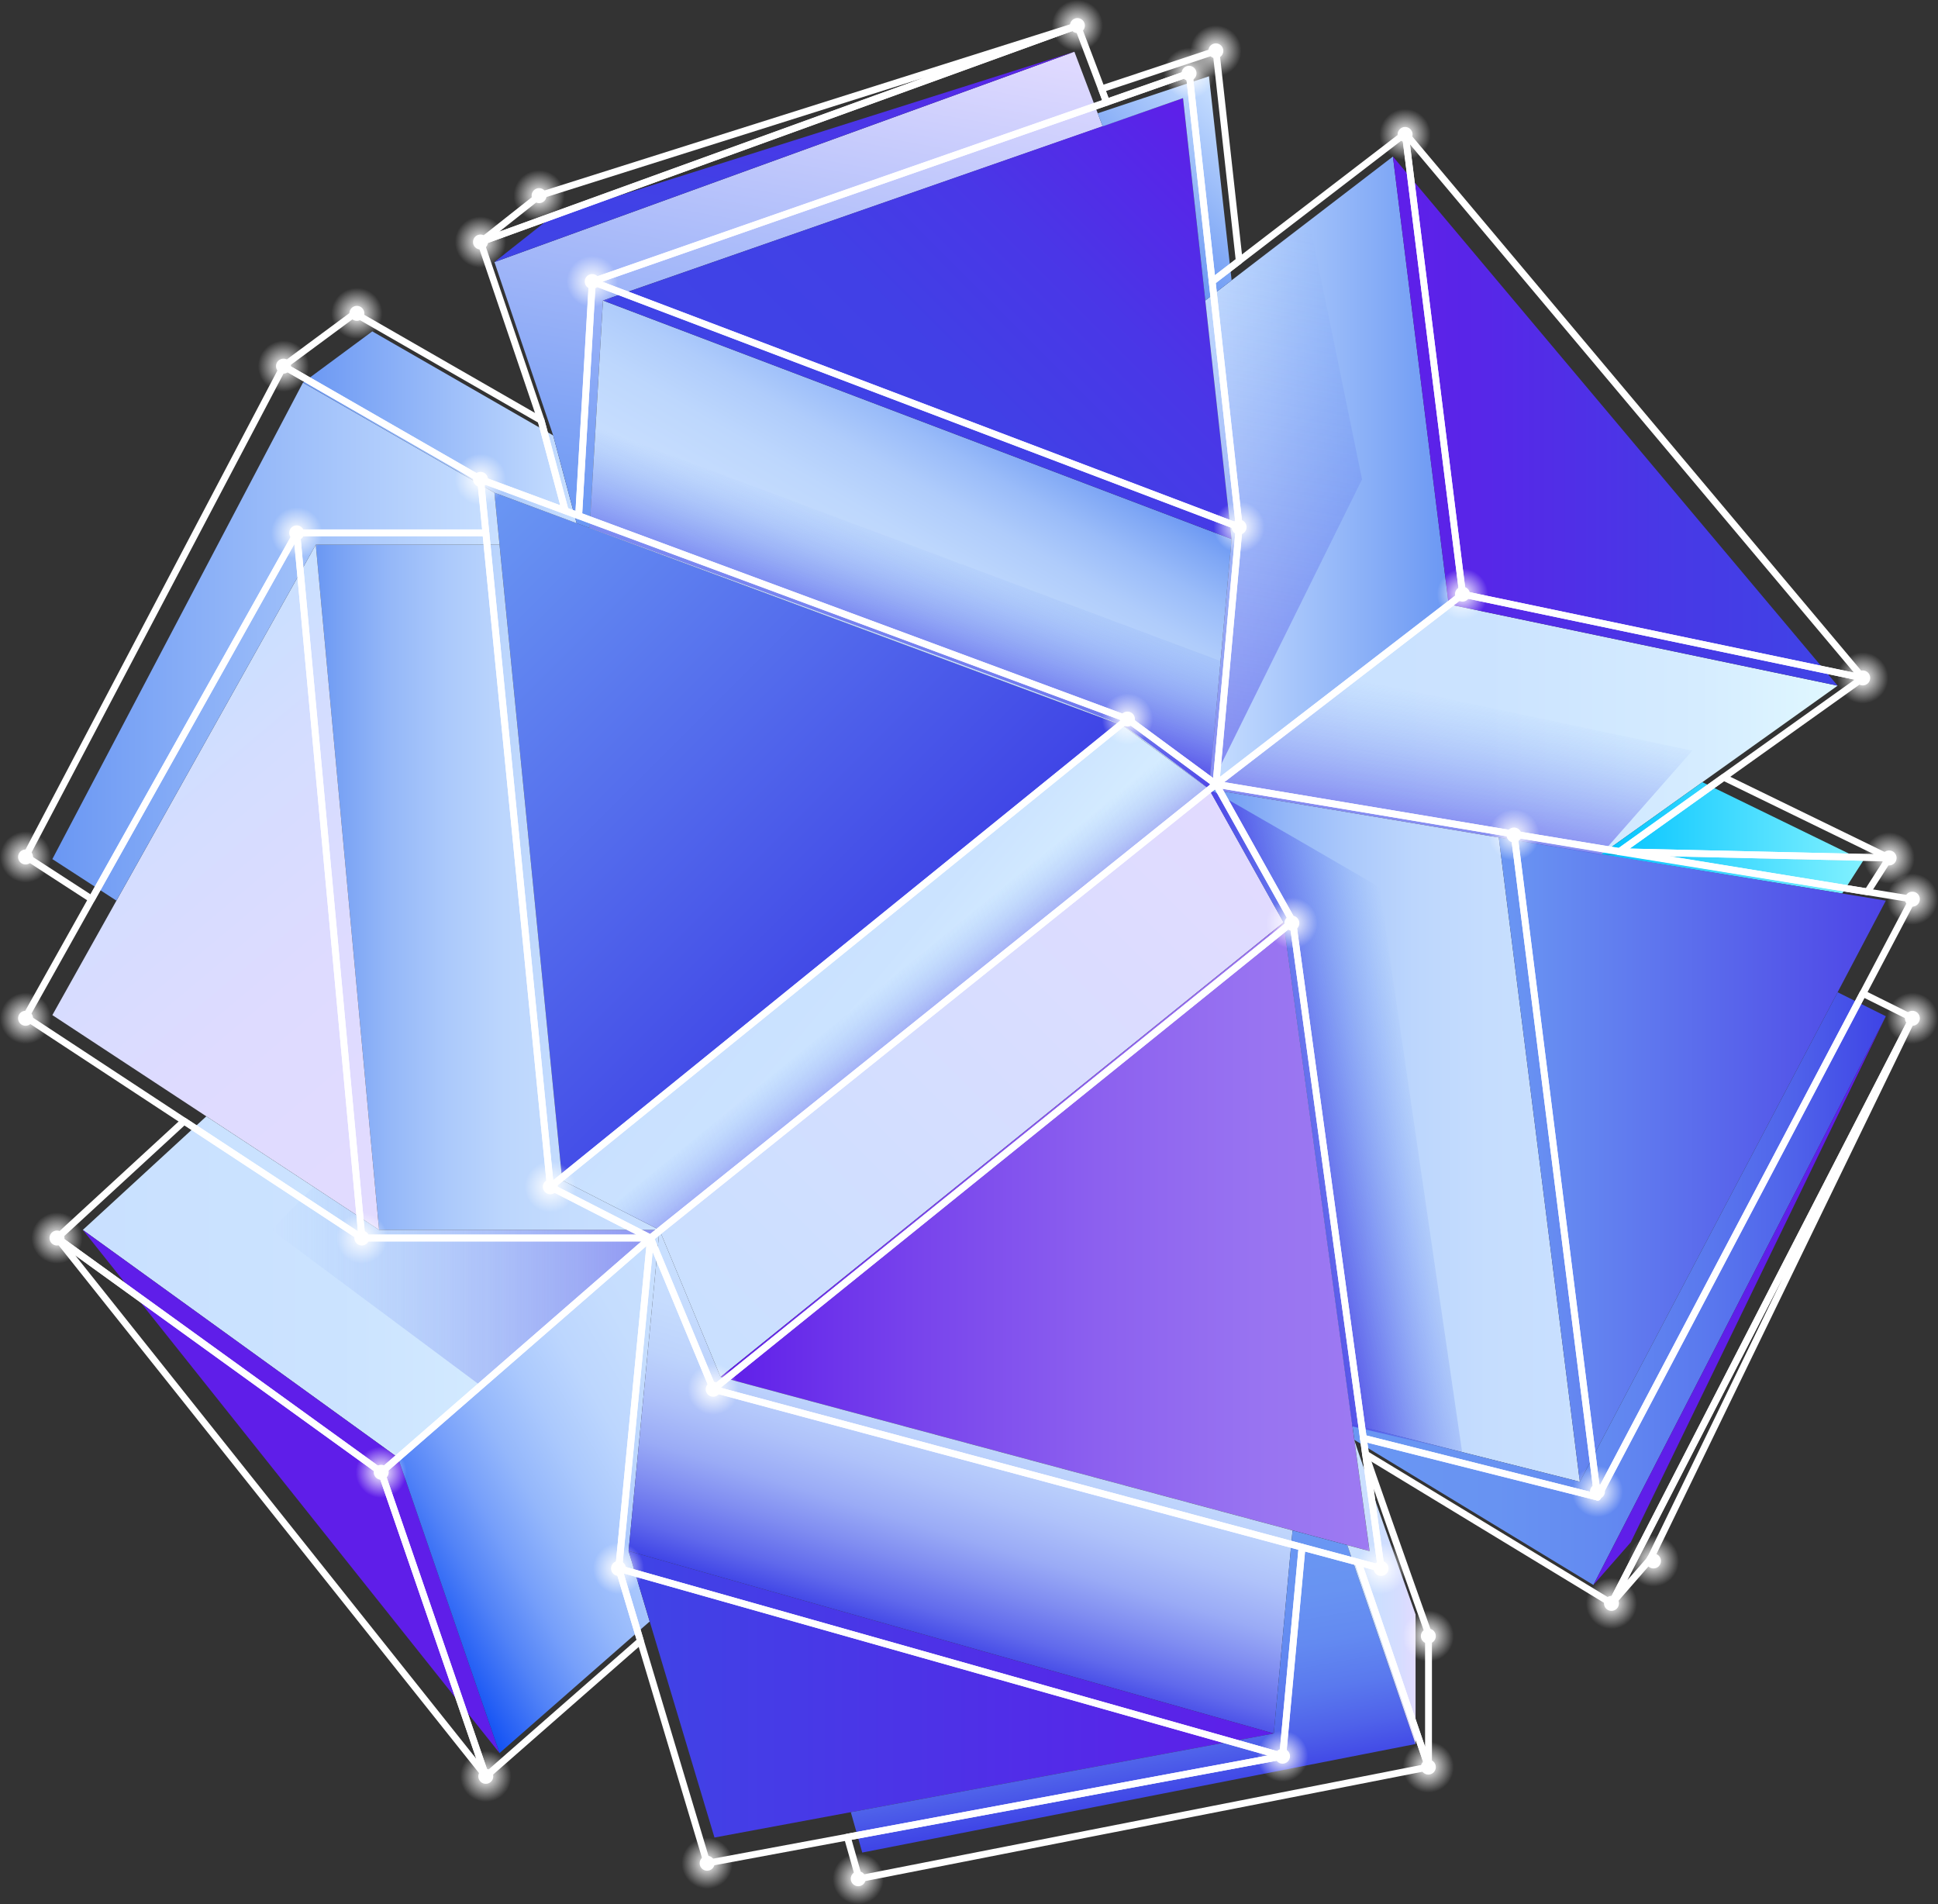 <?xml version="1.0" encoding="UTF-8"?> <svg xmlns="http://www.w3.org/2000/svg" xmlns:xlink="http://www.w3.org/1999/xlink" id="_Слой_2" data-name="Слой 2" viewBox="0 0 285 280.03"><rect x="0" y="0" width="285" height="280.03" fill="#333333" stroke="none"/><defs><style> .cls-1 { fill: url(#linear-gradient-2); } .cls-2 { fill: url(#radial-gradient-7); } .cls-3 { fill: url(#radial-gradient-34); } .cls-4 { fill: url(#radial-gradient-10); } .cls-5 { fill: #fff; } .cls-6 { fill: url(#linear-gradient-17); } .cls-7 { fill: url(#linear-gradient-28); } .cls-7, .cls-8, .cls-9 { opacity: .56; } .cls-10 { fill: url(#radial-gradient-31); } .cls-11 { fill: url(#radial-gradient-28); } .cls-12 { fill: url(#linear-gradient-15); } .cls-13 { fill: url(#linear-gradient-18); } .cls-14 { fill: url(#radial-gradient-16); } .cls-15 { fill: url(#radial-gradient-20); } .cls-16 { fill: url(#linear-gradient-14); } .cls-17 { fill: url(#radial-gradient-21); } .cls-18 { fill: url(#radial-gradient-8); } .cls-19 { fill: url(#linear-gradient-20); } .cls-20 { fill: url(#linear-gradient-6); } .cls-21 { fill: url(#radial-gradient-5); } .cls-22 { fill: url(#radial-gradient-4); } .cls-23 { fill: url(#radial-gradient-32); } .cls-24 { fill: url(#linear-gradient-11); } .cls-25 { fill: url(#radial-gradient-25); } .cls-26 { fill: url(#radial-gradient-26); } .cls-27 { fill: url(#radial-gradient-22); } .cls-28 { fill: url(#radial-gradient-6); } .cls-29 { fill: url(#radial-gradient-19); } .cls-30 { fill: url(#radial-gradient-12); } .cls-31 { fill: url(#linear-gradient-10); } .cls-32 { fill: url(#radial-gradient-35); } .cls-33 { fill: url(#radial-gradient); } .cls-34 { fill: url(#radial-gradient-27); } .cls-35 { fill: url(#radial-gradient-13); } .cls-36 { fill: url(#linear-gradient-16); } .cls-37 { fill: url(#linear-gradient-21); } .cls-38 { fill: url(#radial-gradient-30); } .cls-39 { fill: url(#linear-gradient-25); } .cls-40 { fill: url(#linear-gradient-5); } .cls-41 { fill: url(#radial-gradient-24); } .cls-42 { fill: url(#radial-gradient-15); } .cls-43 { fill: url(#radial-gradient-2); } .cls-44 { fill: url(#linear-gradient-29); opacity: .37; } .cls-45 { fill: url(#radial-gradient-38); } .cls-46 { fill: url(#radial-gradient-3); } .cls-47 { fill: url(#linear-gradient-7); } .cls-8 { fill: url(#linear-gradient-31); } .cls-48 { fill: url(#linear-gradient-24); } .cls-49 { fill: #5f1ee9; } .cls-50 { fill: url(#linear-gradient-9); } .cls-51 { fill: url(#radial-gradient-17); } .cls-52 { fill: url(#linear-gradient-22); } .cls-53 { fill: url(#radial-gradient-33); } .cls-54 { fill: url(#radial-gradient-14); } .cls-55 { fill: url(#linear-gradient-3); } .cls-56 { fill: url(#radial-gradient-37); } .cls-57 { fill: url(#linear-gradient); } .cls-58 { fill: url(#radial-gradient-29); } .cls-59 { fill: url(#linear-gradient-27); } .cls-60 { fill: url(#linear-gradient-33); } .cls-61 { fill: url(#linear-gradient-30); } .cls-62 { fill: url(#radial-gradient-23); } .cls-63 { fill: url(#radial-gradient-36); } .cls-9 { fill: url(#linear-gradient-32); } .cls-64 { fill: url(#linear-gradient-23); } .cls-65 { fill: url(#linear-gradient-19); } .cls-66 { fill: url(#linear-gradient-4); } .cls-67 { fill: url(#radial-gradient-11); } .cls-68 { fill: url(#radial-gradient-18); } .cls-69 { fill: url(#radial-gradient-9); } .cls-70 { fill: url(#linear-gradient-8); } .cls-71 { fill: url(#linear-gradient-12); } .cls-72 { fill: url(#linear-gradient-13); } .cls-73 { fill: url(#linear-gradient-26); } </style><linearGradient id="linear-gradient" x1="64.48" y1="80.69" x2="127.83" y2="144.03" gradientUnits="userSpaceOnUse"><stop offset="0" stop-color="#6a97f3"></stop><stop offset="1" stop-color="#3f44e6"></stop></linearGradient><linearGradient id="linear-gradient-2" x1="116.5" y1="133.25" x2="143.98" y2="156.31" gradientUnits="userSpaceOnUse"><stop offset="0" stop-color="#c9e0ff"></stop><stop offset=".44" stop-color="#cbe3ff"></stop><stop offset=".78" stop-color="#d5ecff"></stop><stop offset="1" stop-color="#e0f8ff"></stop></linearGradient><linearGradient id="linear-gradient-3" x1="102.3" y1="198.82" x2="181.45" y2="119.68" gradientUnits="userSpaceOnUse"><stop offset="0" stop-color="#c9e0ff"></stop><stop offset="1" stop-color="#e2dbff"></stop></linearGradient><linearGradient id="linear-gradient-4" x1="105.96" y1="181.86" x2="201.4" y2="181.86" gradientUnits="userSpaceOnUse"><stop offset="0" stop-color="#5f1ee9"></stop><stop offset=".29" stop-color="#7742ec"></stop><stop offset=".58" stop-color="#8c60ef"></stop><stop offset=".82" stop-color="#9873f1"></stop><stop offset="1" stop-color="#9d7af2"></stop></linearGradient><linearGradient id="linear-gradient-5" x1="46.44" y1="130.48" x2="96.98" y2="130.48" gradientUnits="userSpaceOnUse"><stop offset="0" stop-color="#6a97f3"></stop><stop offset=".06" stop-color="#77a1f4"></stop><stop offset=".21" stop-color="#94b7f8"></stop><stop offset=".38" stop-color="#abc9fb"></stop><stop offset=".55" stop-color="#bcd6fd"></stop><stop offset=".75" stop-color="#c5ddfe"></stop><stop offset="1" stop-color="#c9e0ff"></stop></linearGradient><linearGradient id="linear-gradient-6" x1="71.5" y1="167.64" x2="18.04" y2="103.93" gradientUnits="userSpaceOnUse"><stop offset="0" stop-color="#e2dbff"></stop><stop offset=".42" stop-color="#dedbff"></stop><stop offset=".77" stop-color="#d4ddff"></stop><stop offset="1" stop-color="#c9e0ff"></stop></linearGradient><linearGradient id="linear-gradient-7" x1="7.7" y1="94.36" x2="73.46" y2="94.36" gradientUnits="userSpaceOnUse"><stop offset="0" stop-color="#6a97f3"></stop><stop offset="1" stop-color="#c9e0ff"></stop></linearGradient><linearGradient id="linear-gradient-8" x1="44.55" y1="62.83" x2="84.8" y2="62.83" xlink:href="#linear-gradient-7"></linearGradient><linearGradient id="linear-gradient-9" x1="108.11" y1="81.42" x2="122.24" y2="1.3" gradientUnits="userSpaceOnUse"><stop offset="0" stop-color="#6a97f3"></stop><stop offset="1" stop-color="#e2dbff"></stop></linearGradient><linearGradient id="linear-gradient-10" x1="122.67" y1="98.4" x2="145.56" y2="58.74" gradientUnits="userSpaceOnUse"><stop offset="0" stop-color="#c9e0ff"></stop><stop offset=".3" stop-color="#c6ddfe"></stop><stop offset=".49" stop-color="#bdd7fd"></stop><stop offset=".65" stop-color="#afccfb"></stop><stop offset=".79" stop-color="#9abcf9"></stop><stop offset=".92" stop-color="#7fa7f5"></stop><stop offset="1" stop-color="#6a97f3"></stop></linearGradient><linearGradient id="linear-gradient-11" x1="120.55" y1="76.07" x2="178.08" y2="18.54" gradientUnits="userSpaceOnUse"><stop offset="0" stop-color="#3f44e6"></stop><stop offset=".35" stop-color="#4140e6"></stop><stop offset=".64" stop-color="#4a36e7"></stop><stop offset=".91" stop-color="#5825e8"></stop><stop offset="1" stop-color="#5f1ee9"></stop></linearGradient><linearGradient id="linear-gradient-12" x1="177.25" y1="69.52" x2="213.04" y2="69.52" gradientUnits="userSpaceOnUse"><stop offset="0" stop-color="#c9e0ff"></stop><stop offset="1" stop-color="#6a97f3"></stop></linearGradient><linearGradient id="linear-gradient-13" x1="177.79" y1="107.26" x2="270.24" y2="107.26" xlink:href="#linear-gradient-2"></linearGradient><linearGradient id="linear-gradient-14" x1="204.84" y1="61.92" x2="270.24" y2="61.92" gradientUnits="userSpaceOnUse"><stop offset="0" stop-color="#5f1ee9"></stop><stop offset=".61" stop-color="#4838e6"></stop><stop offset="1" stop-color="#3f44e6"></stop></linearGradient><linearGradient id="linear-gradient-15" x1="12.18" y1="189.25" x2="96.98" y2="189.25" xlink:href="#linear-gradient-2"></linearGradient><linearGradient id="linear-gradient-16" x1="59.75" y1="234.04" x2="110.7" y2="204.62" gradientUnits="userSpaceOnUse"><stop offset="0" stop-color="#1251f4"></stop><stop offset=".05" stop-color="#2761f5"></stop><stop offset=".16" stop-color="#5283f7"></stop><stop offset=".27" stop-color="#769ffa"></stop><stop offset=".39" stop-color="#94b7fb"></stop><stop offset=".52" stop-color="#abc9fd"></stop><stop offset=".65" stop-color="#bcd6fe"></stop><stop offset=".8" stop-color="#c5ddfe"></stop><stop offset="1" stop-color="#c9e0ff"></stop></linearGradient><linearGradient id="linear-gradient-17" x1="135.05" y1="241.11" x2="148.64" y2="196.66" gradientUnits="userSpaceOnUse"><stop offset="0" stop-color="#3f44e6"></stop><stop offset=".1" stop-color="#6069ec"></stop><stop offset=".23" stop-color="#808df1"></stop><stop offset=".35" stop-color="#9aabf6"></stop><stop offset=".49" stop-color="#afc2fa"></stop><stop offset=".63" stop-color="#bdd3fc"></stop><stop offset=".79" stop-color="#c6dcfe"></stop><stop offset="1" stop-color="#c9e0ff"></stop></linearGradient><linearGradient id="linear-gradient-18" x1="92.44" y1="249.15" x2="187.32" y2="249.15" gradientUnits="userSpaceOnUse"><stop offset="0" stop-color="#3f44e6"></stop><stop offset=".74" stop-color="#5528e8"></stop><stop offset="1" stop-color="#5f1ee9"></stop></linearGradient><linearGradient id="linear-gradient-19" x1="161.12" y1="230.16" x2="167.31" y2="265.28" gradientUnits="userSpaceOnUse"><stop offset="0" stop-color="#6a97f3"></stop><stop offset=".27" stop-color="#6893f2"></stop><stop offset=".47" stop-color="#638af1"></stop><stop offset=".66" stop-color="#5a79ee"></stop><stop offset=".83" stop-color="#4f62ea"></stop><stop offset=".99" stop-color="#3f45e6"></stop><stop offset="1" stop-color="#3f44e6"></stop></linearGradient><linearGradient id="linear-gradient-20" x1="198.13" y1="234.09" x2="208.16" y2="234.09" gradientUnits="userSpaceOnUse"><stop offset="0" stop-color="#c9e0ff"></stop><stop offset=".43" stop-color="#ccdfff"></stop><stop offset=".76" stop-color="#d5ddff"></stop><stop offset="1" stop-color="#e2dbff"></stop></linearGradient><linearGradient id="linear-gradient-21" x1="177.79" y1="166.95" x2="232.33" y2="166.95" xlink:href="#linear-gradient-5"></linearGradient><linearGradient id="linear-gradient-22" x1="235.43" y1="120.78" x2="274.01" y2="120.78" gradientUnits="userSpaceOnUse"><stop offset="0" stop-color="#00c3ff"></stop><stop offset="1" stop-color="#81f1ff"></stop></linearGradient><linearGradient id="linear-gradient-23" y1="128.53" y2="128.53" xlink:href="#linear-gradient-22"></linearGradient><linearGradient id="linear-gradient-24" x1="220.41" y1="170.52" x2="277.33" y2="170.52" gradientUnits="userSpaceOnUse"><stop offset="0" stop-color="#6a97f3"></stop><stop offset="1" stop-color="#4d44e6"></stop></linearGradient><linearGradient id="linear-gradient-25" x1="198.86" y1="189.49" x2="277.33" y2="189.49" xlink:href="#linear-gradient-19"></linearGradient><linearGradient id="linear-gradient-26" x1="166.64" y1="33.58" x2="183.39" y2="16.82" xlink:href="#linear-gradient-7"></linearGradient><linearGradient id="linear-gradient-27" x1="111.43" y1="45.36" x2="119.29" y2=".78" xlink:href="#linear-gradient-11"></linearGradient><linearGradient id="linear-gradient-28" x1="211.78" y1="122.01" x2="215.19" y2="102.67" gradientUnits="userSpaceOnUse"><stop offset="0" stop-color="#4d44e6"></stop><stop offset="1" stop-color="#6a97f3" stop-opacity="0"></stop></linearGradient><linearGradient id="linear-gradient-29" x1="136.29" y1="149.63" x2="131.28" y2="143.45" xlink:href="#linear-gradient-28"></linearGradient><linearGradient id="linear-gradient-30" x1="188.51" y1="166.45" x2="209.58" y2="161.97" xlink:href="#linear-gradient-28"></linearGradient><linearGradient id="linear-gradient-31" x1="96.98" y1="189.14" x2="39.93" y2="189.14" xlink:href="#linear-gradient-28"></linearGradient><linearGradient id="linear-gradient-32" x1="178.41" y1="116.13" x2="193.17" y2="32.4" xlink:href="#linear-gradient-28"></linearGradient><linearGradient id="linear-gradient-33" x1="129.28" y1="99.32" x2="136.09" y2="79.54" xlink:href="#linear-gradient-28"></linearGradient><radialGradient id="radial-gradient" cx="52.48" cy="46.08" fx="52.48" fy="46.08" r="3.76" gradientUnits="userSpaceOnUse"><stop offset="0" stop-color="#fff"></stop><stop offset="1" stop-color="#fff" stop-opacity="0"></stop></radialGradient><radialGradient id="radial-gradient-2" cx="41.69" cy="53.84" fx="41.69" fy="53.84" r="3.76" xlink:href="#radial-gradient"></radialGradient><radialGradient id="radial-gradient-3" cx="3.76" cy="149.74" fx="3.76" fy="149.74" r="3.76" xlink:href="#radial-gradient"></radialGradient><radialGradient id="radial-gradient-4" cx="8.38" cy="182.05" fx="8.38" fy="182.05" r="3.76" xlink:href="#radial-gradient"></radialGradient><radialGradient id="radial-gradient-5" cx="53.21" cy="182.05" fx="53.21" fy="182.05" xlink:href="#radial-gradient"></radialGradient><radialGradient id="radial-gradient-6" cx="165.8" cy="105.74" fx="165.8" fy="105.74" r="3.76" xlink:href="#radial-gradient"></radialGradient><radialGradient id="radial-gradient-7" cx="71.44" cy="261.21" fx="71.44" fy="261.21" r="3.76" xlink:href="#radial-gradient"></radialGradient><radialGradient id="radial-gradient-8" cx="103.99" cy="273.99" fx="103.99" fy="273.99" r="3.76" xlink:href="#radial-gradient"></radialGradient><radialGradient id="radial-gradient-9" cx="90.97" cy="230.64" fx="90.97" fy="230.64" r="3.76" xlink:href="#radial-gradient"></radialGradient><radialGradient id="radial-gradient-10" cx="56.06" cy="216.5" fx="56.06" fy="216.5" r="3.76" xlink:href="#radial-gradient"></radialGradient><radialGradient id="radial-gradient-11" cx="188.61" cy="258.25" fx="188.61" fy="258.25" r="3.76" xlink:href="#radial-gradient"></radialGradient><radialGradient id="radial-gradient-12" cx="126.21" cy="276.27" fx="126.21" fy="276.27" r="3.76" xlink:href="#radial-gradient"></radialGradient><radialGradient id="radial-gradient-13" cx="210.05" cy="259.85" fx="210.05" fy="259.85" r="3.76" xlink:href="#radial-gradient"></radialGradient><radialGradient id="radial-gradient-14" cx="210.05" cy="240.59" fx="210.05" fy="240.59" r="3.76" xlink:href="#radial-gradient"></radialGradient><radialGradient id="radial-gradient-15" cx="203.1" cy="230.64" fx="203.1" fy="230.64" r="3.76" xlink:href="#radial-gradient"></radialGradient><radialGradient id="radial-gradient-16" cx="104.88" cy="204.29" fx="104.88" fy="204.29" r="3.76" xlink:href="#radial-gradient"></radialGradient><radialGradient id="radial-gradient-17" cx="189.98" cy="135.75" fx="189.98" fy="135.75" r="3.76" xlink:href="#radial-gradient"></radialGradient><radialGradient id="radial-gradient-18" cx="222.65" cy="122.79" fx="222.65" fy="122.79" r="3.76" xlink:href="#radial-gradient"></radialGradient><radialGradient id="radial-gradient-19" cx="215.07" cy="87.37" fx="215.07" fy="87.37" r="3.76" xlink:href="#radial-gradient"></radialGradient><radialGradient id="radial-gradient-20" cx="182.22" cy="77.51" fx="182.22" fy="77.51" xlink:href="#radial-gradient"></radialGradient><radialGradient id="radial-gradient-21" cx="87.09" cy="41.4" fx="87.09" fy="41.4" r="3.76" xlink:href="#radial-gradient"></radialGradient><radialGradient id="radial-gradient-22" cx="174.86" cy="10.78" fx="174.86" fy="10.78" r="3.76" xlink:href="#radial-gradient"></radialGradient><radialGradient id="radial-gradient-23" cx="178.8" cy="7.48" fx="178.8" fy="7.48" r="3.76" xlink:href="#radial-gradient"></radialGradient><radialGradient id="radial-gradient-24" cx="158.44" cy="3.76" fx="158.44" fy="3.76" xlink:href="#radial-gradient"></radialGradient><radialGradient id="radial-gradient-25" cx="70.66" cy="35.59" fx="70.66" fy="35.59" r="3.76" xlink:href="#radial-gradient"></radialGradient><radialGradient id="radial-gradient-26" cx="79.28" cy="28.77" fx="79.28" fy="28.77" r="3.76" xlink:href="#radial-gradient"></radialGradient><radialGradient id="radial-gradient-27" cx="206.63" cy="19.77" fx="206.63" fy="19.77" r="3.76" xlink:href="#radial-gradient"></radialGradient><radialGradient id="radial-gradient-28" cx="273.93" cy="99.69" fx="273.93" fy="99.69" r="3.76" xlink:href="#radial-gradient"></radialGradient><radialGradient id="radial-gradient-29" cx="236.98" cy="235.78" fx="236.98" fy="235.78" r="3.76" xlink:href="#radial-gradient"></radialGradient><radialGradient id="radial-gradient-30" cx="281.23" cy="132.22" fx="281.23" fy="132.22" r="3.76" xlink:href="#radial-gradient"></radialGradient><radialGradient id="radial-gradient-31" cx="234.92" cy="219.33" fx="234.92" fy="219.33" r="3.76" xlink:href="#radial-gradient"></radialGradient><radialGradient id="radial-gradient-32" cx="281.23" cy="149.74" fx="281.23" fy="149.74" r="3.76" xlink:href="#radial-gradient"></radialGradient><radialGradient id="radial-gradient-33" cx="243.16" cy="229.54" fx="243.16" fy="229.54" r="3.76" xlink:href="#radial-gradient"></radialGradient><radialGradient id="radial-gradient-34" cx="277.81" cy="126.16" fx="277.81" fy="126.16" r="3.76" xlink:href="#radial-gradient"></radialGradient><radialGradient id="radial-gradient-35" cx="43.63" cy="78.36" fx="43.63" fy="78.36" r="3.76" xlink:href="#radial-gradient"></radialGradient><radialGradient id="radial-gradient-36" cx="80.93" cy="174.52" fx="80.93" fy="174.52" r="3.76" xlink:href="#radial-gradient"></radialGradient><radialGradient id="radial-gradient-37" cx="70.66" cy="70.49" fx="70.66" fy="70.49" r="3.76" xlink:href="#radial-gradient"></radialGradient><radialGradient id="radial-gradient-38" cx="3.76" cy="126.02" fx="3.76" fy="126.02" r="3.76" xlink:href="#radial-gradient"></radialGradient></defs><g id="Layer_1" data-name="Layer 1"><g><g><g><polygon class="cls-57" points="72.71 72.45 82.68 173.55 165.15 106.71 72.71 72.45"></polygon><polygon class="cls-1" points="96.98 180.86 82.68 173.55 165.15 106.71 177.79 116.02 96.98 180.86"></polygon><polygon class="cls-55" points="105.96 202.48 96.98 180.86 177.79 116.02 188.76 135.64 105.96 202.48"></polygon><polygon class="cls-66" points="201.4 228.08 105.96 202.48 188.76 135.64 201.4 228.08"></polygon><polygon class="cls-40" points="73.46 80.1 46.44 80.1 55.75 180.86 96.98 180.86 82.68 173.55 73.46 80.1"></polygon><polygon class="cls-20" points="7.7 149.27 55.75 180.86 46.44 80.1 18.22 130.48 7.7 149.27"></polygon><polygon class="cls-47" points="7.7 126.33 44.55 56.27 72.71 72.45 73.46 80.1 46.44 80.1 17.12 132.44 7.7 126.33"></polygon><polygon class="cls-70" points="54.75 48.73 44.55 56.27 72.71 72.45 84.8 76.94 81.35 64.03 54.75 48.73"></polygon><polygon class="cls-50" points="72.71 38.54 81.35 64.03 84.8 76.94 86.72 77.65 88.67 44.19 162.16 18.58 158 7.61 72.71 38.54"></polygon><polygon class="cls-31" points="177.79 116.02 181.12 79.27 88.67 44.19 86.72 77.65 165.15 106.71 177.79 116.02"></polygon><polygon class="cls-24" points="173.97 14.43 88.67 44.19 181.12 79.27 173.97 14.43"></polygon><polygon class="cls-71" points="204.84 23.02 177.25 44.19 181.12 79.27 177.79 116.02 213.04 88.86 204.84 23.02"></polygon><polygon class="cls-72" points="270.24 100.83 213.04 88.86 177.79 116.02 235.43 125.66 270.24 100.83"></polygon><polygon class="cls-16" points="204.84 23.02 270.24 100.83 213.04 88.86 204.84 23.02"></polygon><polygon class="cls-12" points="30.34 164.16 12.18 180.86 58.52 214.34 96.98 180.86 55.75 180.86 30.34 164.16"></polygon><polygon class="cls-49" points="73.46 257.79 58.52 214.34 12.18 180.86 73.46 257.79"></polygon><polygon class="cls-36" points="96.98 180.86 92.44 228.08 95.54 238.44 73.46 257.79 58.52 214.34 96.98 180.86"></polygon><polygon class="cls-6" points="190.08 225.05 187.32 254.91 92.44 228.08 96.98 180.86 105.96 202.48 190.08 225.05"></polygon><polygon class="cls-13" points="105.07 270.21 92.44 228.08 187.32 254.91 105.07 270.21"></polygon><polygon class="cls-65" points="125.12 266.48 126.8 272.42 208.16 256.46 198.13 227.21 190.08 225.05 187.32 254.91 125.12 266.48"></polygon><path class="cls-19" d="M199.17,211.73c.09,.68,9,25.67,9,25.67v19.07l-10.04-29.26,3.28,.88-2.24-16.36Z"></path><polygon class="cls-37" points="177.79 116.02 220.41 123.15 232.33 217.89 198.86 209.46 188.76 135.64 177.79 116.02"></polygon><polygon class="cls-52" points="235.43 125.66 274.01 126.55 250.35 115.02 235.43 125.66"></polygon><polygon class="cls-64" points="270.91 131.39 235.43 125.66 274.01 126.55 270.91 131.39"></polygon><polygon class="cls-48" points="277.33 132.44 220.41 123.15 232.33 217.89 277.33 132.44"></polygon><polygon class="cls-39" points="198.86 209.46 199.17 211.73 234.32 233.07 277.33 149.44 270.24 145.91 232.33 217.89 198.86 209.46"></polygon><polygon class="cls-73" points="177.79 11.22 161.43 16.66 162.16 18.58 173.97 14.43 177.25 44.19 181.12 41.22 177.79 11.22"></polygon><polygon class="cls-59" points="81.08 31.92 72.71 38.54 158 7.61 81.08 31.92"></polygon><polygon class="cls-49" points="239.82 226.79 277.33 149.44 234.32 233.07 239.82 226.79"></polygon></g><g><polygon class="cls-7" points="177.79 116.02 198.86 99.79 248.87 110.38 235.43 125.66 177.79 116.02"></polygon><polygon class="cls-44" points="96.98 180.86 177.79 116.02 171.25 111.09 90.03 177.37 96.98 180.86"></polygon><path class="cls-61" d="M177.79,116.02c1.77,.89,25.09,14.45,25.09,14.45l12.14,83.07-16.13-3.78-10.13-74.11-10.97-19.62Z"></path><polygon class="cls-8" points="39.93 180.86 46.1 174.52 55.75 180.86 92.24 180.86 96.98 180.86 70.68 203.76 39.93 180.86"></polygon><polygon class="cls-9" points="177.25 44.19 192.47 32.28 200.3 70.49 177.79 116.02 181.12 79.27 177.25 44.19"></polygon><path class="cls-60" d="M87.58,62.83l-.86,14.81s72.18,26.31,78.43,29.06c1.07,.47,12.64,9.31,12.64,9.31l1.7-18.81L87.58,62.83Z"></path></g></g><g><path class="cls-5" d="M80.94,175.02c-.07,0-.13-.01-.19-.04-.17-.07-.29-.23-.31-.41l-10.27-104.03c-.02-.17,.06-.34,.19-.44,.14-.11,.32-.13,.48-.07l95.13,35.25c.17,.06,.29,.21,.32,.39,.03,.18-.04,.36-.18,.47l-84.87,68.78c-.09,.07-.2,.11-.31,.11Zm-9.69-103.78l10.1,102.31,83.47-67.65-93.56-34.66Z"></path><path class="cls-5" d="M95.66,182.55c-.08,0-.16-.02-.23-.05l-14.71-7.53c-.15-.08-.25-.23-.27-.39-.02-.17,.05-.33,.18-.44l84.87-68.78c.17-.14,.43-.15,.61-.01l13,9.58c.12,.09,.2,.24,.2,.39,0,.16-.07,.3-.19,.4l-83.16,66.73c-.09,.07-.2,.11-.31,.11Zm-13.8-8.12l13.74,7.03,82.4-66.12-12.17-8.97-83.97,68.06Z"></path><path class="cls-5" d="M104.9,204.79s-.08,0-.12-.02c-.15-.04-.28-.15-.34-.29l-9.24-22.24c-.08-.21-.02-.44,.15-.58l83.16-66.73c.11-.09,.26-.13,.41-.1,.14,.03,.27,.12,.34,.25l11.29,20.19c.12,.21,.07,.48-.12,.63l-85.21,68.78c-.09,.07-.2,.11-.31,.11Zm-8.63-22.59l8.84,21.28,84.36-68.1-10.8-19.31-82.4,66.13Z"></path><path class="cls-5" d="M203.11,231.14s-.09,0-.13-.02l-98.21-26.35c-.18-.05-.32-.2-.36-.38-.04-.18,.03-.37,.17-.49l85.21-68.78c.14-.11,.33-.14,.5-.08,.17,.07,.29,.22,.31,.4l13,95.13c.02,.17-.04,.33-.17,.44-.09,.08-.21,.12-.33,.12Zm-97.13-27.08l96.54,25.9-12.78-93.51-83.76,67.61Z"></path><path class="cls-5" d="M95.66,182.55H53.23c-.26,0-.47-.2-.5-.45l-9.58-103.69c-.01-.14,.03-.28,.13-.38s.23-.16,.37-.16h27.81c.26,0,.47,.2,.5,.45l9.46,95.89,14.47,7.4c.21,.11,.31,.34,.26,.56-.05,.22-.25,.38-.49,.38Zm-41.98-1h39.9l-12.87-6.58c-.15-.08-.25-.23-.27-.4l-9.44-95.71h-26.81l9.49,102.69Z"></path><path class="cls-5" d="M53.23,182.55c-.1,0-.19-.03-.27-.08L3.5,149.96c-.22-.14-.29-.43-.16-.66L43.21,78.12c.11-.19,.33-.29,.54-.25,.21,.05,.37,.23,.39,.44l9.58,103.69c.02,.19-.08,.38-.24,.47-.08,.05-.17,.07-.26,.07ZM4.44,149.38l48.19,31.68-9.34-101.05L4.44,149.38Z"></path><path class="cls-5" d="M13.48,132.72c-.1,0-.19-.03-.27-.08l-9.7-6.29c-.22-.14-.29-.42-.17-.65L41.26,53.6c.06-.12,.17-.21,.3-.25,.13-.04,.27-.02,.39,.05l28.97,16.65c.14,.08,.23,.22,.25,.38l.78,7.87c.01,.14-.03,.28-.13,.38-.09,.1-.23,.16-.37,.16h-27.52l-30.02,53.61c-.07,.12-.18,.21-.32,.24-.04,0-.08,.01-.12,.01Zm-9.04-6.96l8.87,5.75,29.91-53.4c.09-.16,.26-.26,.44-.26h27.26l-.7-7.06-28.3-16.27L4.43,125.76Z"></path><path class="cls-5" d="M83.12,75.6c-.06,0-.12,0-.17-.03l-12.45-4.61-29.05-16.69c-.15-.08-.24-.24-.25-.41,0-.17,.07-.33,.2-.43l10.49-7.76c.16-.12,.38-.13,.55-.03l27.38,15.74c.12,.07,.2,.18,.23,.3l3.55,13.28c.05,.18,0,.37-.15,.5-.09,.08-.21,.13-.34,.13Zm-40.51-21.82l28.31,16.27,11.46,4.24-3.25-12.15-26.91-15.47-9.62,7.11Z"></path><path class="cls-5" d="M85.1,76.33c-.06,0-.12-.01-.17-.03l-1.98-.73c-.15-.06-.27-.18-.31-.34l-3.55-13.28-8.89-26.2c-.09-.26,.05-.54,.3-.63L158.28,3.29c.26-.09,.54,.04,.64,.29l4.28,11.29c.05,.13,.04,.27-.01,.39-.06,.12-.16,.22-.29,.26l-75.31,26.24-1.99,34.1c0,.16-.09,.3-.23,.39-.08,.05-.18,.08-.27,.08Zm-1.56-1.61l1.1,.41,1.97-33.76c.01-.2,.14-.38,.34-.44L162.08,14.75l-3.92-10.35-86.85,31.49,8.74,25.77,3.49,13.06Z"></path><path class="cls-5" d="M178.82,115.82c-.1,0-.21-.03-.3-.1l-12.95-9.54-80.65-29.88c-.21-.08-.34-.28-.33-.5l2-34.43c0-.16,.09-.3,.23-.39,.13-.09,.3-.1,.45-.05l95.13,36.1c.21,.08,.34,.29,.32,.51l-3.42,37.81c-.02,.18-.13,.34-.29,.41-.07,.03-.14,.04-.21,.04Zm-93.2-40.33l80.37,29.78s.09,.04,.12,.07l12.29,9.06,3.31-36.55L87.56,42.11l-1.94,33.38Z"></path><path class="cls-5" d="M182.24,78.01c-.06,0-.12-.01-.18-.03L86.93,41.87c-.2-.08-.33-.26-.32-.47,0-.21,.14-.4,.34-.46L174.72,10.3c.14-.05,.3-.03,.43,.05,.13,.08,.21,.22,.23,.37l7.36,66.73c.02,.17-.05,.34-.19,.45-.09,.07-.2,.1-.31,.1ZM88.57,41.42l93.09,35.33-7.2-65.29-85.89,29.97Z"></path><path class="cls-5" d="M178.82,115.82c-.08,0-.16-.02-.24-.06-.17-.1-.27-.29-.26-.48l3.42-37.81-3.98-36c-.02-.17,.05-.34,.19-.45l28.39-21.79c.14-.11,.33-.13,.5-.06,.16,.07,.28,.22,.3,.4l8.44,67.76c.02,.18-.05,.35-.19,.46l-36.27,27.95c-.09,.07-.2,.1-.3,.1Zm-.03-74.19l3.95,35.82-3.32,36.78,35.14-27.08-8.3-66.61-27.47,21.09Z"></path><path class="cls-5" d="M238.13,125.74s-.05,0-.08,0l-59.32-9.92c-.2-.03-.35-.18-.4-.37-.05-.19,.02-.4,.18-.52l36.27-27.95c.12-.09,.26-.12,.41-.09l58.86,12.32c.19,.04,.35,.19,.39,.39,.04,.19-.04,.39-.2,.51l-35.82,25.55c-.08,.06-.19,.09-.29,.09Zm-58.1-10.73l57.98,9.7,34.72-24.77-57.52-12.04-35.18,27.11Z"></path><path class="cls-5" d="M273.95,100.19s-.07,0-.1-.01l-58.86-12.32c-.21-.04-.37-.22-.39-.43l-8.44-67.76c-.03-.22,.09-.43,.3-.52,.2-.09,.44-.03,.58,.14l67.3,80.08c.14,.16,.16,.39,.05,.58-.09,.15-.25,.24-.43,.24Zm-58.41-13.24l57.09,11.95L207.35,21.23l8.19,65.72Z"></path><path class="cls-5" d="M56.08,217c-.1,0-.21-.03-.29-.09L8.1,182.46c-.12-.09-.2-.23-.21-.38,0-.15,.05-.3,.16-.4l18.68-17.19c.17-.15,.42-.17,.61-.05l26.02,17.11h42.28c.21,0,.4,.13,.47,.33,.07,.2,.02,.41-.14,.55l-39.58,34.45c-.09,.08-.21,.12-.33,.12ZM9.19,182l46.86,33.86,38.27-33.31H53.23c-.1,0-.19-.03-.27-.08l-25.82-16.98-17.94,16.51Z"></path><path class="cls-5" d="M71.46,261.71c-.15,0-.29-.07-.39-.19L8.01,182.36c-.16-.2-.14-.48,.03-.66,.17-.18,.45-.21,.65-.06l47.68,34.45c.08,.06,.15,.15,.18,.24l15.38,44.71c.08,.23-.02,.48-.23,.6-.08,.04-.16,.06-.24,.06ZM11.06,184.59l58.98,74.04-14.38-41.82L11.06,184.59Z"></path><path class="cls-5" d="M71.46,261.71s-.09,0-.13-.02c-.16-.04-.29-.16-.34-.32l-15.38-44.71c-.07-.19,0-.41,.14-.54l39.58-34.45c.15-.13,.38-.16,.56-.07,.18,.09,.29,.29,.27,.49l-4.67,48.5,3.17,10.56c.06,.19,0,.39-.15,.52l-22.72,19.92c-.09,.08-.21,.12-.33,.12Zm-14.8-45.06l15.03,43.69,21.92-19.21-3.1-10.35c-.02-.06-.03-.13-.02-.19l4.56-47.35-38.38,33.41Z"></path><path class="cls-5" d="M188.63,258.75s-.09,0-.14-.02l-97.64-27.6c-.23-.07-.38-.29-.36-.53l4.68-48.59c.02-.23,.2-.41,.42-.45,.23-.04,.45,.09,.54,.3l9.15,22.02,86.33,23.16c.24,.06,.39,.29,.37,.53l-2.84,30.73c-.01,.15-.09,.28-.21,.37-.08,.06-.18,.09-.28,.09Zm-97.1-28.47l96.66,27.33,2.75-29.71-86.16-23.12c-.15-.04-.27-.15-.33-.29l-8.47-20.4-4.44,46.19Z"></path><path class="cls-5" d="M103.99,274.49c-.22,0-.41-.14-.48-.36l-13-43.35c-.05-.17,0-.36,.12-.49,.13-.13,.32-.18,.49-.13l97.64,27.6c.22,.06,.37,.27,.36,.5,0,.23-.18,.43-.41,.47l-84.64,15.74s-.06,0-.09,0Zm-12.26-43.12l12.61,42.04,82.1-15.27-94.71-26.77Z"></path><path class="cls-5" d="M126.34,276.77c-.22,0-.42-.15-.48-.36l-1.73-6.12c-.04-.14-.02-.28,.06-.4,.07-.12,.2-.2,.33-.23l63.64-11.84,2.81-30.35c.01-.15,.09-.28,.21-.36,.12-.09,.27-.11,.42-.07l8.27,2.22c.16,.04,.29,.16,.34,.32l10.33,30.11c.05,.14,.03,.29-.04,.41-.07,.12-.19,.21-.34,.24l-83.73,16.43s-.07,0-.1,0Zm-1.1-6.23l1.46,5.15,82.71-16.23-10.06-29.31-7.44-2-2.79,30.14c-.02,.22-.19,.4-.41,.45l-63.47,11.81Z"></path><path class="cls-5" d="M210.07,260.35c-.21,0-.4-.13-.47-.34l-10.33-30.11c-.06-.17-.02-.37,.11-.5,.13-.14,.32-.19,.5-.14l2.64,.71-2.2-16.09h0c-.04-.28,.15-.53,.43-.56,.26-.04,.52,.15,.56,.41,.18,.8,5.62,16.17,9.24,26.33,.02,.05,.03,.11,.03,.17v19.62c0,.24-.18,.45-.42,.49-.03,0-.05,0-.08,0Zm-9.55-29.88l9.05,26.38v-16.54c-1.12-3.16-5.2-14.61-7.55-21.37l1.59,11.63c.02,.17-.04,.33-.17,.44-.12,.11-.3,.15-.46,.11l-2.46-.66Z"></path><path class="cls-5" d="M234.94,220.65s-.08,0-.12-.01l-34.45-8.67c-.2-.05-.35-.22-.37-.42l-10.37-75.88-11.25-20.11c-.09-.17-.08-.38,.03-.53,.11-.16,.3-.24,.49-.21l43.85,7.34c.22,.04,.39,.21,.41,.43l12.27,97.49c.02,.16-.04,.33-.16,.44-.09,.08-.21,.13-.33,.13Zm-34-9.57l33.41,8.41-12.13-96.4-42.46-7.1,10.78,19.28c.03,.05,.05,.11,.06,.18l10.34,75.64Z"></path><path class="cls-5" d="M277.83,126.66h-.01l-39.7-.91c-.21,0-.4-.15-.47-.35-.06-.2,.01-.43,.19-.55l15.35-10.95c.15-.11,.34-.12,.51-.04l24.35,11.86c.21,.1,.32,.34,.27,.57-.05,.22-.26,.38-.49,.38Zm-38.18-1.88l35.91,.83-22.02-10.73-13.88,9.91Z"></path><path class="cls-5" d="M274.64,131.64s-.05,0-.08,0l-36.51-5.9c-.26-.04-.44-.28-.42-.54,.02-.26,.21-.44,.51-.45l39.7,.91c.18,0,.34,.11,.43,.26,.09,.16,.08,.35-.02,.5l-3.19,4.99c-.09,.14-.25,.23-.42,.23Zm-29.25-5.73l29,4.69,2.53-3.96-31.53-.72Z"></path><path class="cls-5" d="M234.94,220.65s-.06,0-.09,0c-.21-.04-.38-.21-.41-.43l-12.27-97.49c-.02-.16,.04-.31,.15-.42,.11-.11,.27-.16,.43-.13l58.58,9.57c.16,.03,.3,.13,.37,.27,.07,.14,.07,.31,0,.46l-46.31,87.93c-.09,.17-.26,.27-.44,.27Zm-11.69-97.39l11.99,95.25,45.25-85.91-57.23-9.35Z"></path><path class="cls-5" d="M236.99,236.28c-.09,0-.18-.02-.26-.07l-36.18-21.97c-.13-.08-.21-.21-.24-.36l-.32-2.33c-.02-.16,.04-.33,.16-.44,.12-.11,.3-.15,.46-.11l34.06,8.57,38.83-73.72c.13-.24,.42-.34,.66-.21l7.3,3.63c.12,.06,.21,.16,.25,.29,.04,.13,.03,.27-.03,.38l-44.26,86.06c-.06,.12-.17,.21-.31,.25-.04,.01-.09,.02-.14,.02Zm-35.72-22.77l35.52,21.56,43.78-85.14-6.41-3.19-38.78,73.64c-.11,.2-.34,.3-.56,.25l-33.73-8.49,.19,1.36Z"></path><path class="cls-5" d="M178.26,41.9c-.07,0-.13-.01-.2-.04-.17-.07-.28-.23-.3-.41l-3.31-30-11.55,4.07c-.26,.09-.54-.04-.63-.29l-.75-1.98c-.05-.13-.04-.27,.02-.39,.06-.12,.16-.22,.29-.26l16.83-5.6c.14-.05,.3-.03,.43,.05,.13,.08,.21,.22,.23,.37l3.42,30.87c.02,.17-.05,.34-.19,.45l-3.98,3.05c-.09,.07-.2,.1-.3,.1Zm-3.38-31.63c.09,0,.19,.03,.27,.08,.13,.08,.21,.22,.23,.37l3.28,29.75,3.05-2.34-3.32-29.98-15.75,5.24,.39,1.03,11.69-4.12c.05-.02,.11-.03,.17-.03Z"></path><path class="cls-5" d="M70.68,36.09c-.18,0-.35-.09-.44-.26-.12-.21-.07-.48,.13-.64l8.62-6.81s.1-.07,.16-.08L158.3,3.28c.26-.08,.54,.06,.62,.32,.09,.26-.05,.54-.3,.63l-87.78,31.83c-.06,.02-.11,.03-.17,.03Zm8.86-6.86l-6.12,4.84,62.36-22.61-56.24,17.77Z"></path><path class="cls-5" d="M236.99,236.28c-.1,0-.2-.03-.28-.09-.21-.14-.28-.42-.16-.64l44.26-86.06c.12-.25,.42-.34,.67-.22,.25,.12,.35,.42,.23,.67l-38.6,79.59s-.04,.08-.07,.11l-5.65,6.47c-.1,.11-.24,.17-.38,.17Zm25.16-48.33l-22.84,44.42,2.92-3.34,19.92-41.08Z"></path></g><g><g><path class="cls-33" d="M48.72,46.08c0-2.08,1.68-3.76,3.76-3.76s3.76,1.68,3.76,3.76-1.68,3.76-3.76,3.76-3.76-1.68-3.76-3.76Z"></path><circle class="cls-5" cx="52.48" cy="46.08" r="1.1"></circle></g><g><path class="cls-43" d="M37.93,53.84c0-2.08,1.68-3.76,3.76-3.76s3.76,1.68,3.76,3.76-1.68,3.76-3.76,3.76-3.76-1.68-3.76-3.76Z"></path><circle class="cls-5" cx="41.69" cy="53.84" r="1.1"></circle></g><g><path class="cls-46" d="M0,149.74c0-2.08,1.68-3.76,3.76-3.76s3.76,1.68,3.76,3.76-1.68,3.76-3.76,3.76-3.76-1.68-3.76-3.76Z"></path><path class="cls-5" d="M2.66,149.74c0-.61,.49-1.1,1.1-1.1s1.1,.49,1.1,1.1-.49,1.1-1.1,1.1-1.1-.49-1.1-1.1Z"></path></g><g><path class="cls-22" d="M4.62,182.05c0-2.08,1.68-3.76,3.76-3.76s3.76,1.68,3.76,3.76-1.68,3.76-3.76,3.76-3.76-1.68-3.76-3.76Z"></path><path class="cls-5" d="M7.28,182.05c0-.61,.49-1.1,1.1-1.1s1.1,.49,1.1,1.1-.49,1.1-1.1,1.1-1.1-.49-1.1-1.1Z"></path></g><g><path class="cls-21" d="M49.45,182.05c0-2.08,1.68-3.76,3.76-3.76s3.76,1.68,3.76,3.76-1.68,3.76-3.76,3.76-3.76-1.68-3.76-3.76Z"></path><circle class="cls-5" cx="53.21" cy="182.05" r="1.1"></circle></g><g><path class="cls-28" d="M162.03,105.74c0-2.08,1.68-3.76,3.76-3.76s3.76,1.68,3.76,3.76-1.68,3.76-3.76,3.76-3.76-1.68-3.76-3.76Z"></path><circle class="cls-5" cx="165.8" cy="105.74" r="1.1"></circle></g><g><path class="cls-2" d="M67.68,261.21c0-2.08,1.68-3.76,3.76-3.76s3.76,1.68,3.76,3.76-1.68,3.76-3.76,3.76-3.76-1.68-3.76-3.76Z"></path><circle class="cls-5" cx="71.44" cy="261.21" r="1.1"></circle></g><g><path class="cls-18" d="M100.23,273.99c0-2.08,1.68-3.76,3.76-3.76s3.76,1.68,3.76,3.76-1.68,3.76-3.76,3.76-3.76-1.68-3.76-3.76Z"></path><circle class="cls-5" cx="103.99" cy="273.99" r="1.1"></circle></g><g><path class="cls-69" d="M87.21,230.64c0-2.08,1.68-3.76,3.76-3.76s3.76,1.68,3.76,3.76-1.68,3.76-3.76,3.76-3.76-1.68-3.76-3.76Z"></path><path class="cls-5" d="M89.86,230.64c0-.61,.49-1.1,1.1-1.1s1.1,.49,1.1,1.1-.49,1.1-1.1,1.1-1.1-.49-1.1-1.1Z"></path></g><g><path class="cls-4" d="M52.3,216.5c0-2.08,1.68-3.76,3.76-3.76s3.76,1.68,3.76,3.76-1.68,3.76-3.76,3.76-3.76-1.68-3.76-3.76Z"></path><circle class="cls-5" cx="56.06" cy="216.5" r="1.1"></circle></g><g><path class="cls-67" d="M184.85,258.25c0-2.08,1.68-3.76,3.76-3.76s3.76,1.68,3.76,3.76-1.68,3.76-3.76,3.76-3.76-1.68-3.76-3.76Z"></path><circle class="cls-5" cx="188.61" cy="258.25" r="1.1"></circle></g><g><path class="cls-30" d="M122.44,276.27c0-2.08,1.68-3.76,3.76-3.76s3.76,1.68,3.76,3.76-1.68,3.76-3.76,3.76-3.76-1.68-3.76-3.76Z"></path><circle class="cls-5" cx="126.21" cy="276.27" r="1.1"></circle></g><g><path class="cls-35" d="M206.29,259.85c0-2.08,1.68-3.76,3.76-3.76s3.76,1.68,3.76,3.76-1.68,3.76-3.76,3.76-3.76-1.68-3.76-3.76Z"></path><path class="cls-5" d="M208.95,259.85c0-.61,.49-1.1,1.1-1.1s1.1,.49,1.1,1.1-.49,1.1-1.1,1.1-1.1-.49-1.1-1.1Z"></path></g><g><circle class="cls-54" cx="210.05" cy="240.59" r="3.76"></circle><circle class="cls-5" cx="210.05" cy="240.59" r="1.1"></circle></g><g><circle class="cls-42" cx="203.1" cy="230.64" r="3.76"></circle><circle class="cls-5" cx="203.1" cy="230.64" r="1.1"></circle></g><g><path class="cls-14" d="M101.12,204.29c0-2.08,1.68-3.76,3.76-3.76s3.76,1.68,3.76,3.76-1.68,3.76-3.76,3.76-3.76-1.68-3.76-3.76Z"></path><path class="cls-5" d="M103.78,204.29c0-.61,.49-1.1,1.1-1.1s1.1,.49,1.1,1.1-.49,1.1-1.1,1.1-1.1-.49-1.1-1.1Z"></path></g><g><path class="cls-51" d="M186.22,135.75c0-2.08,1.68-3.76,3.76-3.76s3.76,1.68,3.76,3.76-1.68,3.76-3.76,3.76-3.76-1.68-3.76-3.76Z"></path><circle class="cls-5" cx="189.98" cy="135.75" r="1.1"></circle></g><g><path class="cls-68" d="M218.89,122.79c0-2.08,1.68-3.76,3.76-3.76s3.76,1.68,3.76,3.76-1.68,3.76-3.76,3.76-3.76-1.68-3.76-3.76Z"></path><circle class="cls-5" cx="222.65" cy="122.79" r="1.1"></circle></g><g><path class="cls-29" d="M211.31,87.37c0-2.08,1.68-3.76,3.76-3.76s3.76,1.68,3.76,3.76-1.68,3.76-3.76,3.76-3.76-1.68-3.76-3.76Z"></path><circle class="cls-5" cx="215.07" cy="87.37" r="1.1"></circle></g><g><path class="cls-15" d="M178.46,77.51c0-2.08,1.68-3.76,3.76-3.76s3.76,1.68,3.76,3.76-1.68,3.76-3.76,3.76-3.76-1.68-3.76-3.76Z"></path><circle class="cls-5" cx="182.22" cy="77.51" r="1.1"></circle></g><g><path class="cls-17" d="M83.33,41.4c0-2.08,1.68-3.76,3.76-3.76s3.76,1.68,3.76,3.76-1.68,3.76-3.76,3.76-3.76-1.68-3.76-3.76Z"></path><circle class="cls-5" cx="87.09" cy="41.4" r="1.1"></circle></g><g><path class="cls-27" d="M171.1,10.78c0-2.08,1.68-3.76,3.76-3.76s3.76,1.68,3.76,3.76-1.68,3.76-3.76,3.76-3.76-1.68-3.76-3.76Z"></path><circle class="cls-5" cx="174.86" cy="10.78" r="1.1"></circle></g><g><path class="cls-62" d="M175.04,7.48c0-2.08,1.68-3.76,3.76-3.76s3.76,1.68,3.76,3.76-1.68,3.76-3.76,3.76-3.76-1.68-3.76-3.76Z"></path><circle class="cls-5" cx="178.8" cy="7.48" r="1.1"></circle></g><g><path class="cls-41" d="M154.68,3.76c0-2.08,1.68-3.76,3.76-3.76s3.76,1.68,3.76,3.76-1.68,3.76-3.76,3.76-3.76-1.68-3.76-3.76Z"></path><circle class="cls-5" cx="158.44" cy="3.76" r="1.1"></circle></g><g><path class="cls-25" d="M66.9,35.59c0-2.08,1.68-3.76,3.76-3.76s3.76,1.68,3.76,3.76-1.68,3.76-3.76,3.76-3.76-1.68-3.76-3.76Z"></path><path class="cls-5" d="M69.56,35.59c0-.61,.49-1.1,1.1-1.1s1.1,.49,1.1,1.1-.49,1.1-1.1,1.1-1.1-.49-1.1-1.1Z"></path></g><g><path class="cls-26" d="M75.52,28.77c0-2.08,1.68-3.76,3.76-3.76s3.76,1.68,3.76,3.76-1.68,3.76-3.76,3.76-3.76-1.68-3.76-3.76Z"></path><circle class="cls-5" cx="79.28" cy="28.77" r="1.1"></circle></g><g><path class="cls-34" d="M202.87,19.77c0-2.08,1.68-3.76,3.76-3.76s3.76,1.68,3.76,3.76-1.68,3.76-3.76,3.76-3.76-1.68-3.76-3.76Z"></path><circle class="cls-5" cx="206.63" cy="19.77" r="1.1"></circle></g><g><path class="cls-11" d="M270.17,99.69c0-2.08,1.68-3.76,3.76-3.76s3.76,1.68,3.76,3.76-1.68,3.76-3.76,3.76-3.76-1.68-3.76-3.76Z"></path><circle class="cls-5" cx="273.93" cy="99.69" r="1.1"></circle></g><g><path class="cls-58" d="M233.21,235.78c0-2.08,1.68-3.76,3.76-3.76s3.76,1.68,3.76,3.76-1.68,3.76-3.76,3.76-3.76-1.68-3.76-3.76Z"></path><circle class="cls-5" cx="236.98" cy="235.78" r="1.1"></circle></g><g><path class="cls-38" d="M277.47,132.22c0-2.08,1.68-3.76,3.76-3.76s3.76,1.68,3.76,3.76-1.68,3.76-3.76,3.76-3.76-1.68-3.76-3.76Z"></path><path class="cls-5" d="M280.13,132.22c0-.61,.49-1.1,1.1-1.1s1.1,.49,1.1,1.1-.49,1.1-1.1,1.1-1.1-.49-1.1-1.1Z"></path></g><g><path class="cls-10" d="M231.16,219.33c0-2.08,1.68-3.76,3.76-3.76s3.76,1.68,3.76,3.76-1.68,3.76-3.76,3.76-3.76-1.68-3.76-3.76Z"></path><circle class="cls-5" cx="234.92" cy="219.33" r="1.1"></circle></g><g><path class="cls-23" d="M277.47,149.74c0-2.08,1.68-3.76,3.76-3.76s3.76,1.68,3.76,3.76-1.68,3.76-3.76,3.76-3.76-1.68-3.76-3.76Z"></path><circle class="cls-5" cx="281.23" cy="149.74" r="1.1"></circle></g><g><path class="cls-53" d="M239.39,229.54c0-2.08,1.68-3.76,3.76-3.76s3.76,1.68,3.76,3.76-1.68,3.76-3.76,3.76-3.76-1.68-3.76-3.76Z"></path><circle class="cls-5" cx="243.16" cy="229.54" r="1.1"></circle></g><g><path class="cls-3" d="M274.05,126.16c0-2.08,1.68-3.76,3.76-3.76s3.76,1.68,3.76,3.76-1.68,3.76-3.76,3.76-3.76-1.68-3.76-3.76Z"></path><circle class="cls-5" cx="277.81" cy="126.16" r="1.1"></circle></g><g><path class="cls-32" d="M39.87,78.36c0-2.08,1.68-3.76,3.76-3.76s3.76,1.68,3.76,3.76-1.68,3.76-3.76,3.76-3.76-1.68-3.76-3.76Z"></path><circle class="cls-5" cx="43.63" cy="78.36" r="1.1"></circle></g><g><path class="cls-63" d="M77.17,174.52c0-2.08,1.68-3.76,3.76-3.76s3.76,1.68,3.76,3.76-1.68,3.76-3.76,3.76-3.76-1.68-3.76-3.76Z"></path><circle class="cls-5" cx="80.93" cy="174.52" r="1.1"></circle></g><g><path class="cls-56" d="M66.9,70.49c0-2.08,1.68-3.76,3.76-3.76s3.76,1.68,3.76,3.76-1.68,3.76-3.76,3.76-3.76-1.68-3.76-3.76Z"></path><circle class="cls-5" cx="70.66" cy="70.49" r="1.1"></circle></g><g><path class="cls-45" d="M0,126.02c0-2.08,1.68-3.76,3.76-3.76s3.76,1.68,3.76,3.76-1.68,3.76-3.76,3.76-3.76-1.68-3.76-3.76Z"></path><path class="cls-5" d="M2.66,126.02c0-.61,.49-1.1,1.1-1.1s1.1,.49,1.1,1.1-.49,1.1-1.1,1.1-1.1-.49-1.1-1.1Z"></path></g></g></g></g></svg> 